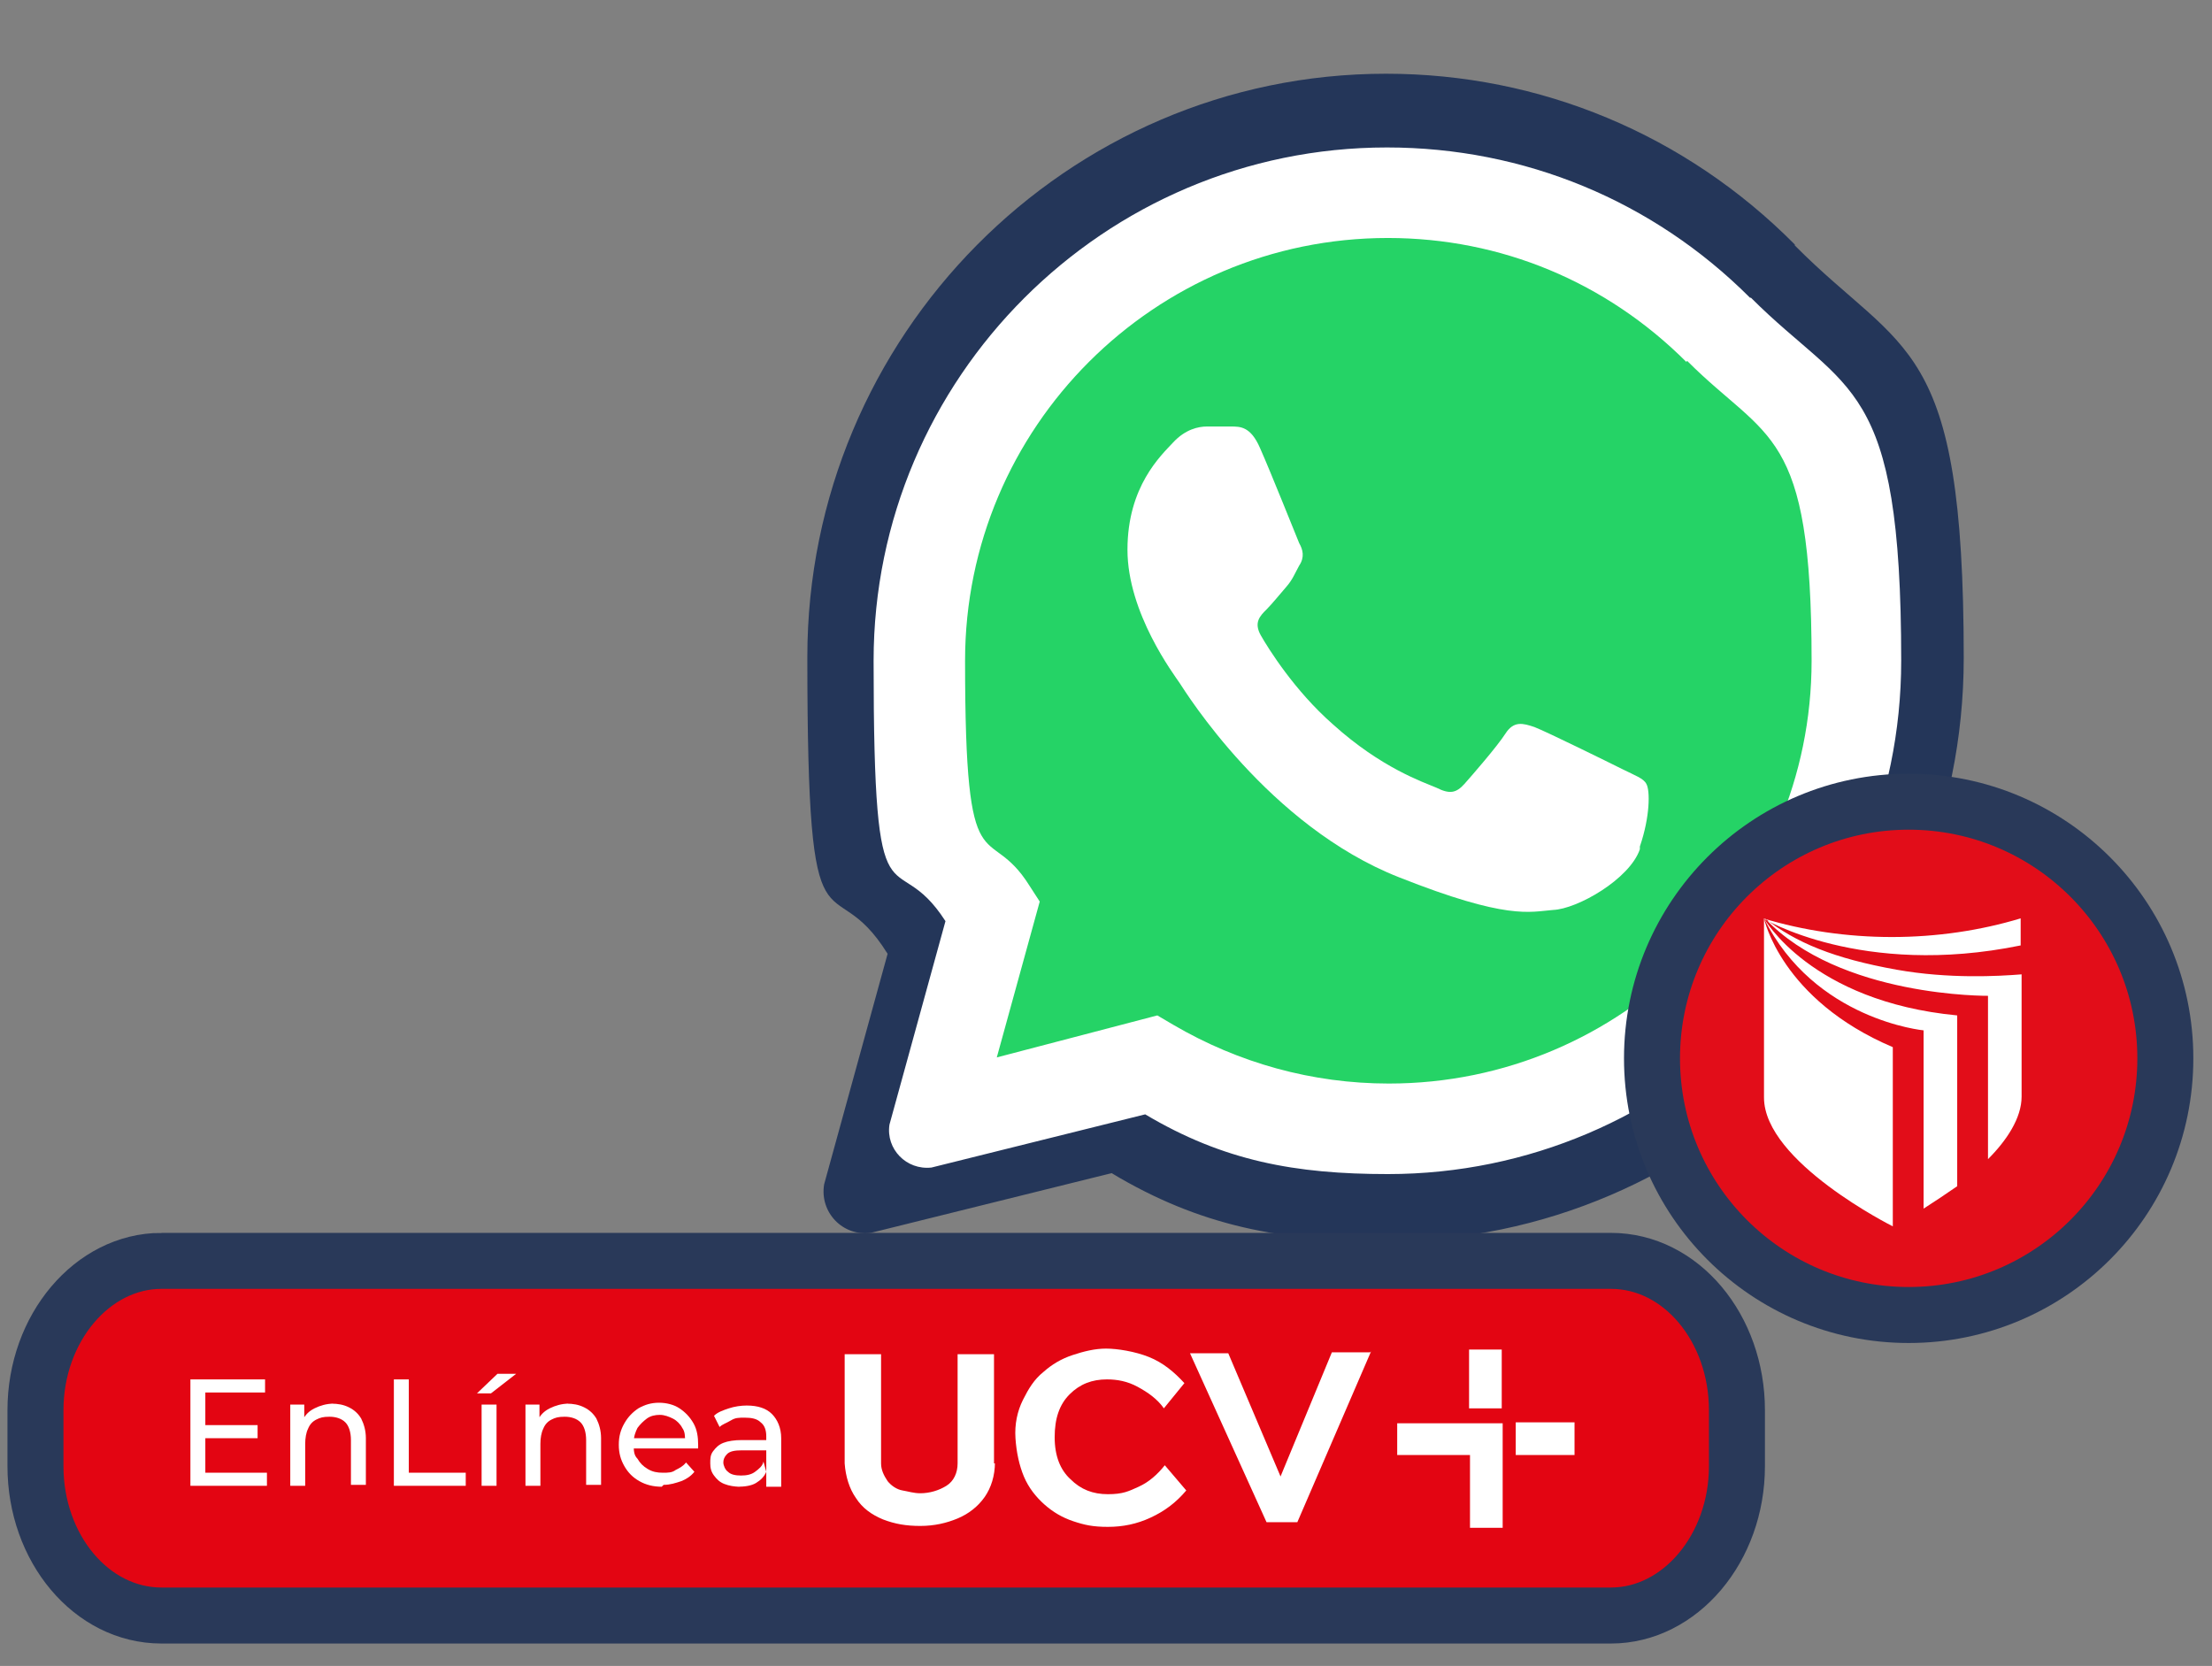 <?xml version="1.0" encoding="UTF-8"?>
<svg id="Capa_1" data-name="Capa 1" xmlns="http://www.w3.org/2000/svg" version="1.1" viewBox="0 0 237 178.5">
  <rect x="0" y="0" width="237" height="178.5" fill="#808080" stroke="none"/>
  <defs>
    <style>
      .cls-1, .cls-2, .cls-3, .cls-4, .cls-5 {
        stroke-width: 0px;
      }

      .cls-1, .cls-2, .cls-4 {
        fill-rule: evenodd;
      }

      .cls-1, .cls-5 {
        fill: #fff;
      }

      .cls-2 {
        fill: #243659;
      }

      .cls-6 {
        fill: #e20d19;
      }

      .cls-6, .cls-7 {
        stroke: #293959;
        stroke-miterlimit: 10;
        stroke-width: 6px;
      }

      .cls-7 {
        fill: #e30512;
      }

      .cls-3 {
        fill: none;
      }

      .cls-4 {
        fill: #25d366;
      }
    </style>
  </defs>
  <g>
    <path class="cls-2" d="M192.3,26.2c-11.7-11.8-27.3-18.3-43.8-18.3-34.2,0-62,28.1-62,62.5s2.4,21.8,8.6,31.8l-6.8,24.7c-.5,3,2,5.6,5,5.2l25.8-6.4c9.5,5.7,18.2,7.3,29.3,7.3h0c34.2,0,62-28.1,62-62.5s-6.4-32.4-18.1-44.2h0Z"/>
    <path class="cls-1" d="M187.5,31.9c-10.4-10.4-24.2-16.1-38.9-16.1-30.3,0-55,24.7-55,55s2.1,19.2,7.7,27.9l-6,21.8c-.4,2.6,1.8,4.9,4.5,4.6l22.9-5.7c8.4,5,16.1,6.4,26,6.4h0c30.3,0,55-24.7,55-55s-5.7-28.5-16.1-38.9h-.1Z"/>
    <g>
      <path class="cls-4" d="M180.7,38.8c-8.6-8.6-19.9-13.3-32-13.3-25,0-45.3,20.3-45.3,45.3s2.4,16.9,6.9,24.1l1.1,1.7-4.6,16.7,17.2-4.5,1.7,1c7,4.1,14.9,6.3,23.1,6.3h0c25,0,45.3-20.3,45.3-45.3s-4.7-23.5-13.3-32.1h-.1Z"/>
      <path class="cls-5" d="M175.7,91c-1.1,3.2-6.7,6.4-9.3,6.5-2.5.2-4.9,1.1-16.5-3.5-14-5.5-22.9-19.9-23.5-20.8s-5.6-7.5-5.6-14.3,3.6-10.1,4.9-11.5c1.3-1.4,2.7-1.7,3.6-1.7h2.6c1,0,2.1,0,3.1,2.3,1.2,2.7,3.9,9.5,4.2,10.2.4.7.6,1.5,0,2.4-.5.9-.7,1.5-1.4,2.3s-1.5,1.8-2.1,2.4c-.7.7-1.4,1.4-.6,2.8.8,1.4,3.6,5.9,7.7,9.5,5.2,4.7,9.7,6.2,11.1,6.8,1.4.7,2.1.6,3-.4.8-.9,3.5-4,4.4-5.4s1.9-1.1,3.1-.7c1.3.5,8,3.8,9.4,4.5s2.3,1,2.6,1.6c.4.7.4,3.5-.7,6.7v.3Z"/>
    </g>
  </g>
  <path class="cls-7" d="M17.3,135.1h155.3c7.5,0,13.5,7.2,13.5,16v6c0,8.8-6.1,16-13.5,16H17.3c-7.5,0-13.5-7.2-13.5-16v-6c0-8.8,6.1-16,13.5-16Z"/>
  <g>
    <path class="cls-5" d="M22,157.8h6.6v1.4h-8.2v-11.4h8v1.4h-6.4s0,8.6,0,8.6ZM21.8,152.7h5.8v1.4h-5.8v-1.4Z"/>
    <path class="cls-5" d="M35.5,150.4c.7,0,1.3.1,1.9.4s1,.7,1.3,1.2c.3.6.5,1.3.5,2.1v5h-1.6v-4.8c0-.8-.2-1.5-.6-1.9-.4-.4-1-.6-1.7-.6s-1,.1-1.4.3-.7.5-.9,1c-.2.4-.3,1-.3,1.6v4.5h-1.6v-8.7h1.5v2.3l-.2-.6c.3-.6.7-1,1.3-1.3s1.3-.5,2-.5h-.2Z"/>
    <path class="cls-5" d="M42.2,159.2v-11.4h1.6v10h6.1v1.4s-7.7,0-7.7,0Z"/>
    <path class="cls-5" d="M51.1,149.3l2.2-2.1h2l-2.7,2.1h-1.5ZM51.6,159.2v-8.7h1.6v8.7h-1.6Z"/>
    <path class="cls-5" d="M60.7,150.4c.7,0,1.3.1,1.9.4.6.3,1,.7,1.3,1.2.3.6.5,1.3.5,2.1v5h-1.6v-4.8c0-.8-.2-1.5-.6-1.9s-1-.6-1.7-.6-1,.1-1.4.3-.7.5-.9,1c-.2.4-.3,1-.3,1.6v4.5h-1.6v-8.7h1.5v2.3l-.2-.6c.3-.6.7-1,1.3-1.3s1.3-.5,2-.5h-.2Z"/>
    <path class="cls-5" d="M70.9,159.3c-.9,0-1.7-.2-2.4-.6-.7-.4-1.2-.9-1.6-1.6s-.6-1.4-.6-2.3.2-1.6.6-2.3.9-1.2,1.5-1.6c.7-.4,1.4-.6,2.2-.6s1.6.2,2.2.6,1.1.9,1.5,1.6.5,1.5.5,2.3,0,.1,0,.2v.2h-7.3v-1.1h6.5l-.6.4c0-.6,0-1.1-.3-1.5-.2-.4-.6-.8-1-1s-.9-.4-1.4-.4-1,.1-1.4.4-.7.6-1,1c-.2.4-.4.9-.4,1.5v.3c0,.6,0,1.1.4,1.5.3.5.6.8,1.1,1.1s1,.4,1.6.4,1,0,1.4-.3c.4-.2.8-.4,1.1-.8l.9,1c-.4.5-.9.8-1.4,1-.6.2-1.2.4-1.9.4l-.2.2h0Z"/>
    <path class="cls-5" d="M79.3,159.3c-.6,0-1.2-.1-1.7-.3s-.8-.5-1.1-.9c-.3-.4-.4-.8-.4-1.3s0-.9.3-1.3.6-.7,1.1-.9,1.2-.3,2-.3h2.7v1.1h-2.7c-.8,0-1.3.1-1.6.4-.3.3-.4.6-.4.9s.2.8.5,1c.3.3.8.4,1.4.4s1.1-.1,1.5-.4.8-.6.9-1.1l.3,1.1c-.2.5-.6.9-1.1,1.2s-1.2.4-2,.4h.3,0ZM82.1,159.2v-5.3c0-.7-.2-1.2-.6-1.5-.4-.4-1-.5-1.7-.5s-1,0-1.5.3-.9.4-1.2.7l-.6-1.2c.4-.4,1-.6,1.6-.8s1.3-.3,1.9-.3c1.2,0,2.1.3,2.7.9.6.6,1,1.5,1,2.6v5.2h-1.6Z"/>
    <rect class="cls-3" x="90.5" y="143.6" width="119.6" height="21"/>
    <g>
      <path class="cls-5" d="M106.6,156.7c0,1.4-.4,2.7-1.1,3.7s-1.7,1.8-2.9,2.3c-1.2.5-2.5.8-4,.8s-2.7-.2-4-.7c-1.2-.5-2.2-1.2-2.9-2.3-.7-1-1.1-2.3-1.2-3.7v-11.7c0,0,3.9,0,3.9,0v11.7c0,.7.3,1.3.7,1.9.4.5,1,.9,1.6,1s1.2.3,1.9.3c1,0,2-.3,2.8-.8s1.2-1.4,1.2-2.4v-11.7c0,0,3.9,0,3.9,0v11.7h.1s0,0,0,0Z"/>
      <path class="cls-5" d="M127.1,159.7c-1.1,1.3-2.3,2.2-3.8,2.9s-3,1-4.6,1-2.5-.2-3.7-.6c-1.2-.4-2.2-1-3.1-1.8-.9-.8-1.7-1.8-2.2-3-.5-1.2-.8-2.6-.9-4.1s.2-2.9.8-4.1,1.2-2.2,2.2-3c.9-.8,1.9-1.4,3.1-1.8,1.2-.4,2.4-.7,3.6-.7s3.1.3,4.6.9c1.5.6,2.7,1.6,3.8,2.8l-2.2,2.7c-.7-1-1.7-1.7-2.8-2.3-1.1-.6-2.2-.8-3.3-.8-1.6,0-2.9.5-4,1.6s-1.6,2.6-1.6,4.6.6,3.5,1.7,4.5c1.1,1.1,2.4,1.6,4,1.6s2.2-.3,3.3-.8,2-1.3,2.8-2.3l2.3,2.7h0Z"/>
      <path class="cls-5" d="M146.9,144.8l-7.9,18.3h-3.3s-8.2-18.1-8.2-18.1h4.1s5.6,13.2,5.6,13.2l5.5-13.3h4.1s0,0,0,0Z"/>
      <path class="cls-5" d="M161,163.7h-3.5s0-7.8,0-7.8h-7.8s0-3.4,0-3.4h11.3c0,0,0,11.2,0,11.2h0Z"/>
      <path class="cls-5" d="M160.9,144.6h-3.5s0,6.3,0,6.3h3.5s0-6.3,0-6.3Z"/>
      <path class="cls-5" d="M168.7,152.4h-6.3s0,3.5,0,3.5h6.3s0-3.5,0-3.5Z"/>
    </g>
  </g>
  <circle class="cls-6" cx="204.5" cy="113.4" r="27.5"/>
  <path class="cls-1" d="M213,106.7v17.5c2-2,3.6-4.4,3.6-6.7v-13.1c-2.5.2-7.8.5-13.4-.5-6.7-1.2-10.8-2.9-14.1-5.5,8,8.5,24,8.3,24,8.3h-.1ZM216.5,101.3v-2.9c-4.3,1.3-9,2-13.8,2s-9.5-.7-13.8-2c0,0,10.5,6.4,27.6,2.9h0ZM206.1,110.4v19.1c1.1-.7,2.3-1.5,3.6-2.4v-18.3c-15.7-1.5-20.7-10.4-20.7-10.4,5.4,10.9,17.1,12,17.1,12h0ZM202.8,131.4h0v-19.2c-12-5.1-13.8-13.8-13.8-13.8v19.2c0,6.9,13.8,13.8,13.8,13.8h0Z"/>
</svg>